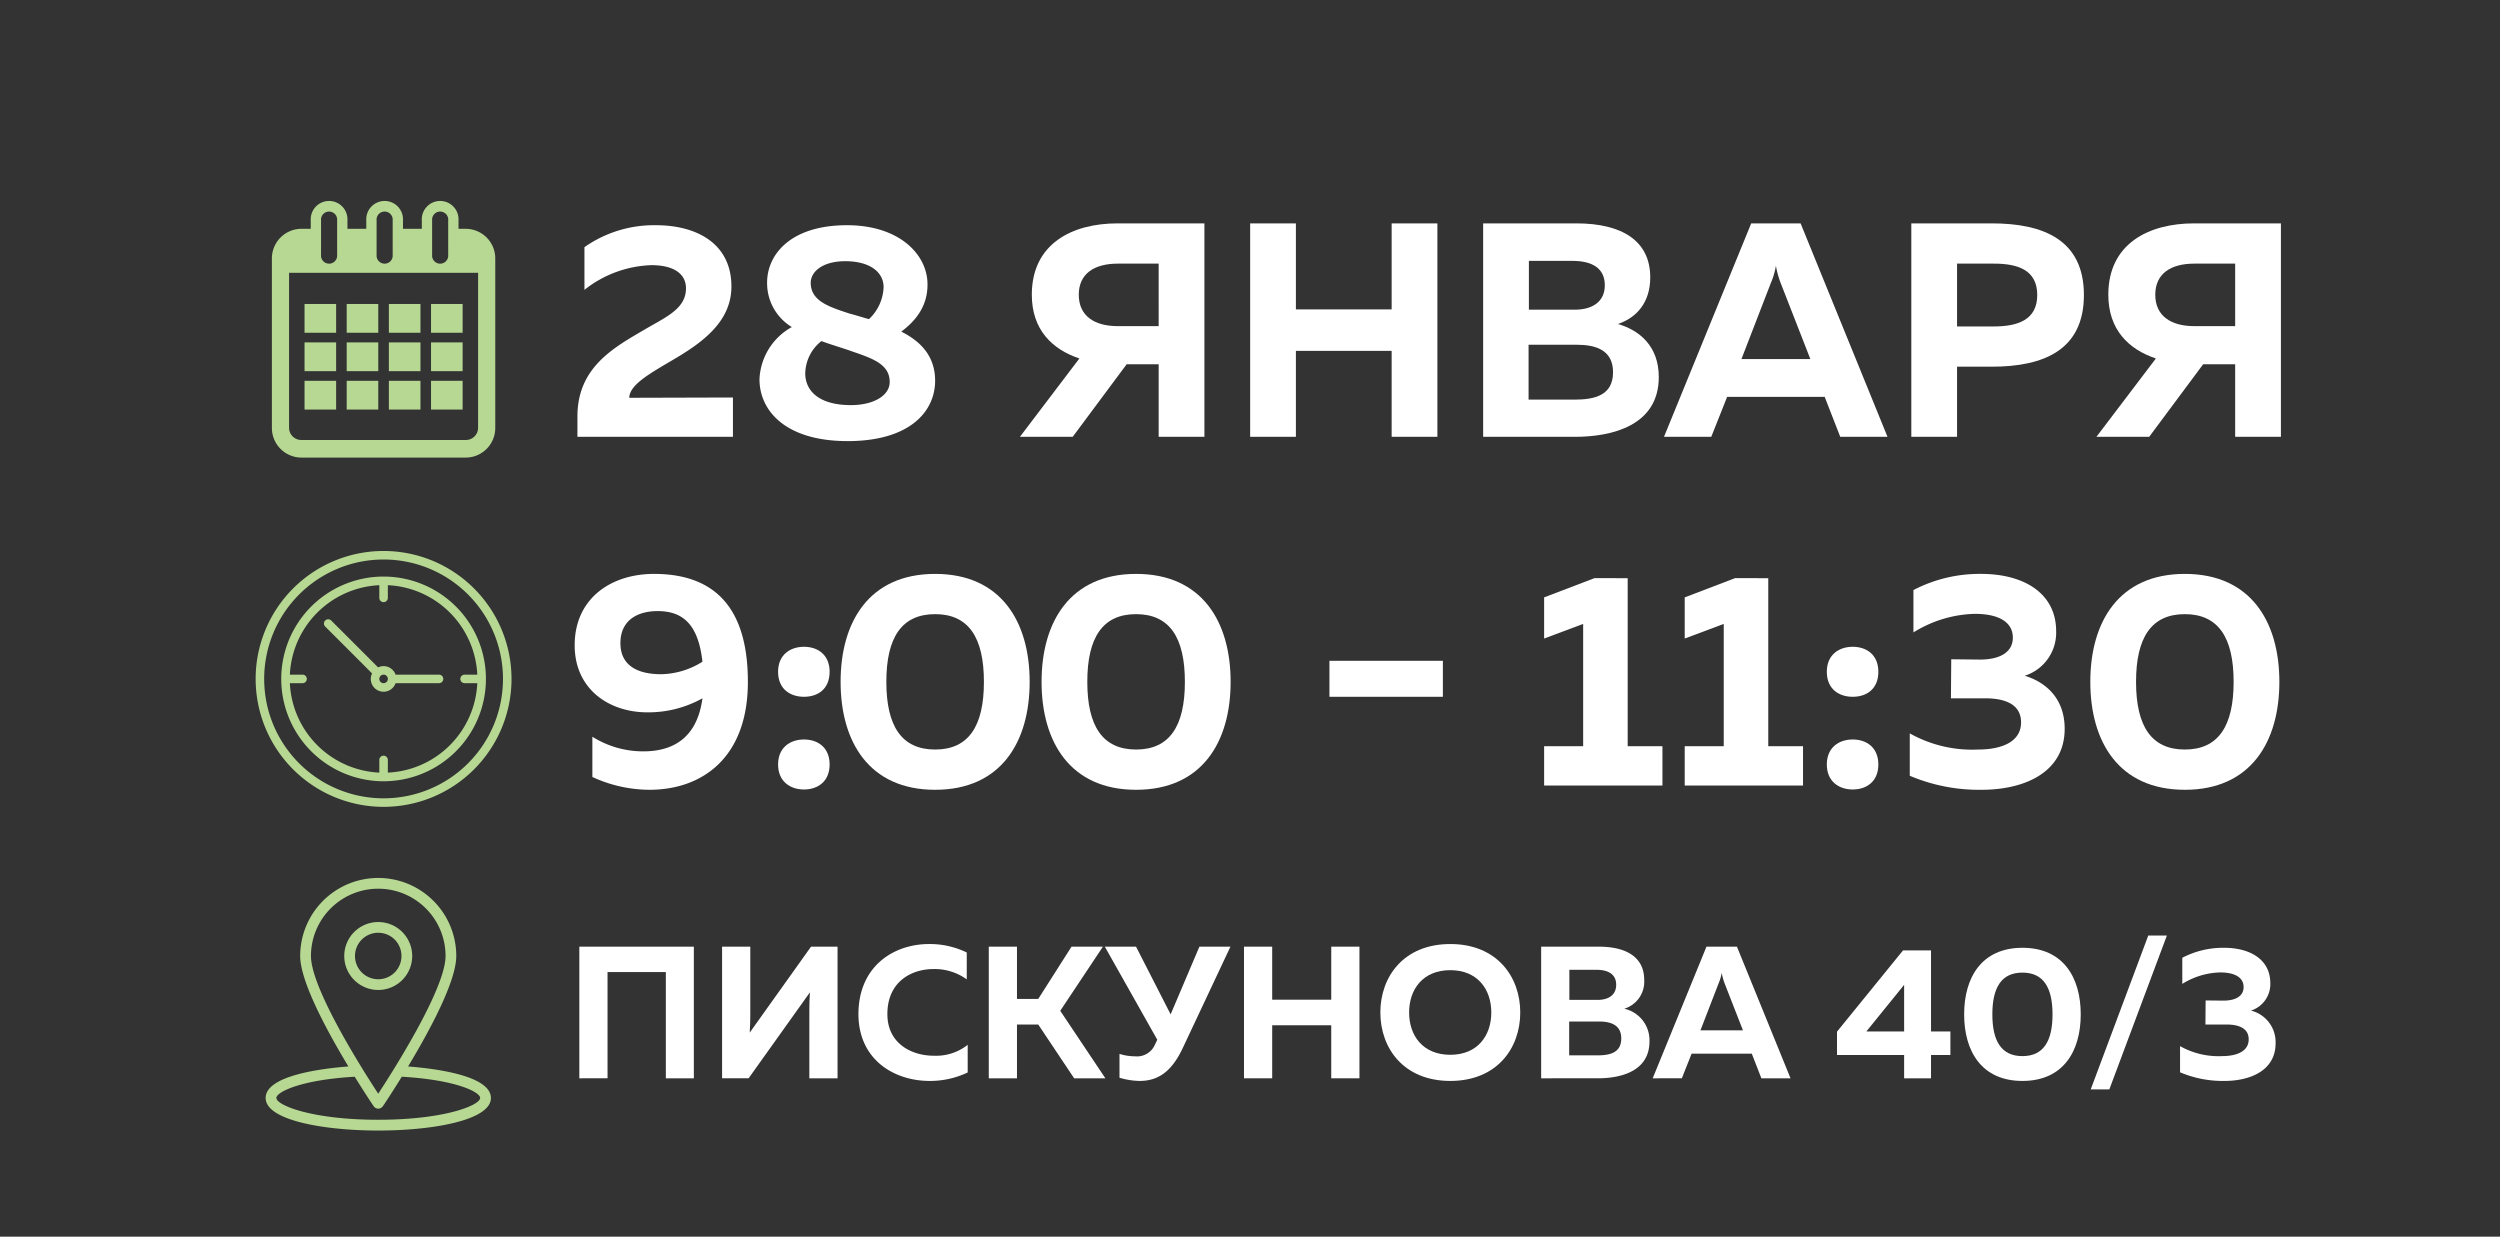 <?xml version="1.0" encoding="UTF-8"?> <svg xmlns="http://www.w3.org/2000/svg" id="Слой_1" data-name="Слой 1" viewBox="0 0 469 232"><rect x="0" y="0" width="469" height="232" fill="#333333" stroke="none"/> <defs> <style> .cls-1 { fill: #fff; } .cls-2 { fill: #b6d892; } </style> </defs> <title>Исп афиша БЗ сайт</title> <g> <path class="cls-1" d="M123.027,42.25c7.837,0,14.187,3.546,14.187,11.498,0,6.579-5.435,10.469-10.526,13.5-4.633,2.746-8.581,4.862-8.638,7.379L137.5,74.57V81.95H108.326V78.117c0-9.382,7.094-13.043,12.814-16.418,4.061-2.346,7.551-3.89,7.551-7.608,0-2.86-2.517-4.348-6.464-4.348a21.297,21.297,0,0,0-12.585,4.634V46.368A22.696,22.696,0,0,1,123.027,42.25Z"></path> <path class="cls-1" d="M158.898,42.25c9.896,0,15.045,5.549,15.102,10.983.057,3.775-1.773,6.636-4.92,8.981,3.547,1.773,6.35,4.519,6.35,9.21,0,5.721-4.69,11.327-16.418,11.327C147.4,82.75,142.48,77.087,142.48,71.138a11.738,11.738,0,0,1,6.064-9.782,9.622,9.622,0,0,1-4.634-8.352C143.91,47.798,148.258,42.25,158.898,42.25Zm-4.805,21.738a7.925,7.925,0,0,0-3.032,6.121C151.118,73.426,153.75,76,159.642,76c4.119,0,7.265-1.716,7.265-4.348,0-3.318-3.204-4.405-7.036-5.721C158.154,65.303,156.095,64.731,154.093,63.987ZM158.555,49c-4.119,0-6.464,1.888-6.464,4.061,0,3.432,3.489,4.519,7.322,5.778,1.144.286,2.345.686,3.604,1.03a8.629,8.629,0,0,0,2.746-6.007C165.763,51.173,163.36,49,158.555,49Z"></path> <path class="cls-1" d="M191.336,81.95,202.492,67.248c-5.148-1.716-8.924-5.435-8.924-11.956,0-9.61,7.608-13.386,16.075-13.386h16.304V81.95h-8.581V68.335h-6.006L201.233,81.95ZM209.7,61.184h7.665V49.457H209.7c-4.348,0-7.322,1.831-7.322,5.835S205.352,61.184,209.7,61.184Z"></path> <path class="cls-1" d="M269.654,41.906V81.95h-8.581V65.818H243.111V81.95H234.53V41.906h8.581V58.038h17.962V41.906Z"></path> <path class="cls-1" d="M295.743,41.906c8.523,0,13.843,3.261,13.843,10.125,0,4.691-2.517,7.551-6.064,8.752,3.947,1.144,7.665,4.061,7.665,9.954,0,9.096-8.752,11.212-15.731,11.212H278.238V41.906ZM295.8,64.674h-9.039V74.971h8.581c3.833,0,7.265-.801,7.265-5.148C302.607,65.589,299.232,64.674,295.8,64.674ZM295,48.942h-8.181v9.153h8.638c3.261,0,5.606-1.487,5.606-4.577C301.063,50.373,298.775,48.942,295,48.942Z"></path> <path class="cls-1" d="M312.165,81.95l16.361-40.044h9.267L354.097,81.95H345.23l-2.917-7.494H324.007L321.032,81.95Zm14.53-14.587h12.928l-5.606-14.358a17.657,17.657,0,0,1-.858-3.147,13.327,13.327,0,0,1-.915,3.147Z"></path> <path class="cls-1" d="M373.665,41.906c9.668,0,17.276,3.089,17.276,13.443s-7.608,13.443-17.276,13.443h-6.521V81.95h-8.581V41.906Zm.4,7.551h-6.922V61.241h6.922c4.405,0,8.123-1.201,8.123-5.892C382.188,50.601,378.47,49.457,374.065,49.457Z"></path> <path class="cls-1" d="M393.289,81.95,404.444,67.248c-5.148-1.716-8.924-5.435-8.924-11.956,0-9.61,7.608-13.386,16.075-13.386h16.304V81.95h-8.581V68.335H413.311L403.185,81.95Zm18.363-20.766h7.665V49.457h-7.665c-4.347,0-7.322,1.831-7.322,5.835S407.305,61.184,411.652,61.184Z"></path> </g> <g> <path class="cls-2" d="M87.433,42.926H86.017v-1.582a3.448,3.448,0,1,0-6.885,0v1.581H75.599V41.344a3.448,3.448,0,1,0-6.885,0v1.581H65.18V41.344a3.448,3.448,0,1,0-6.885,0v1.581H56.487a5.554,5.554,0,0,0-5.48,5.612V80.229a5.554,5.554,0,0,0,5.48,5.612H87.433a5.553,5.553,0,0,0,5.48-5.612V48.537A5.554,5.554,0,0,0,87.433,42.926Zm-6.367-1.582a1.515,1.515,0,1,1,3.017,0v6.465a1.515,1.515,0,1,1-3.017,0Zm-10.418,0a1.515,1.515,0,1,1,3.017,0v6.465a1.515,1.515,0,1,1-3.017,0Zm-10.42,0a1.515,1.515,0,1,1,3.017,0v6.465a1.515,1.515,0,1,1-3.017,0ZM89.689,80.23a2.287,2.287,0,0,1-2.256,2.311H56.487A2.287,2.287,0,0,1,54.231,80.23V51.179H89.689Z"></path> <rect class="cls-2" x="57.132" y="57.026" width="5.925" height="5.399"></rect> <rect class="cls-2" x="65.04" y="57.026" width="5.926" height="5.399"></rect> <rect class="cls-2" x="72.954" y="57.026" width="5.925" height="5.399"></rect> <rect class="cls-2" x="80.862" y="57.026" width="5.926" height="5.399"></rect> <rect class="cls-2" x="57.132" y="64.234" width="5.925" height="5.396"></rect> <rect class="cls-2" x="65.04" y="64.234" width="5.926" height="5.396"></rect> <rect class="cls-2" x="72.954" y="64.234" width="5.925" height="5.396"></rect> <rect class="cls-2" x="80.862" y="64.234" width="5.926" height="5.396"></rect> <rect class="cls-2" x="57.132" y="71.438" width="5.925" height="5.396"></rect> <rect class="cls-2" x="65.04" y="71.438" width="5.926" height="5.396"></rect> <rect class="cls-2" x="72.954" y="71.438" width="5.925" height="5.396"></rect> <rect class="cls-2" x="80.862" y="71.438" width="5.926" height="5.396"></rect> </g> <g> <path class="cls-1" d="M108.683,202.289V177.594H130.167v24.695h-5.256V182.356H113.974v19.932Z"></path> <path class="cls-1" d="M151.832,202.289V189.553c0-1.129.035-2.364.105-3.387l-11.5,16.122h-4.974V177.594h5.292v12.735c0,1.129-.035,2.364-.106,3.387l11.501-16.122h4.974v24.695Z"></path> <path class="cls-1" d="M174.307,177.1a15.909,15.909,0,0,1,7.056,1.587v5.044a10.298,10.298,0,0,0-6.174-1.94c-4.339,0-8.714,2.469-8.714,8.431-.035,5.433,4.41,7.832,8.714,7.832a9.532,9.532,0,0,0,6.35-2.046v5.186a16.412,16.412,0,0,1-7.162,1.588c-6.597,0-13.335-3.951-13.335-12.56C161.078,181.192,167.71,177.1,174.307,177.1Z"></path> <path class="cls-1" d="M185.494,202.289V177.594h5.292v9.807h3.987l6.244-9.807h5.892l-8.008,12.03,8.467,12.665H201.51l-6.738-10.09h-3.987v10.09Z"></path> <path class="cls-1" d="M213.755,202.783a14.001,14.001,0,0,1-3.739-.6v-4.48a9.325,9.325,0,0,0,2.857.459,3.674,3.674,0,0,0,3.81-2.223l.423-.882-9.843-17.463H213.12l6.491,12.7,5.397-12.7H230.83l-8.96,19.05C219.611,201.442,216.895,202.783,213.755,202.783Z"></path> <path class="cls-1" d="M255.033,177.594v24.695h-5.292V192.34H238.664v9.948h-5.292V177.594h5.292v9.949h11.078v-9.949Z"></path> <path class="cls-1" d="M272.077,177.1c8.749,0,13.123,6.138,13.123,12.841s-4.375,12.842-13.123,12.842-13.123-6.139-13.123-12.842S263.328,177.1,272.077,177.1Zm0,4.903c-5.15,0-7.726,3.599-7.726,7.938s2.576,7.938,7.726,7.938c5.115,0,7.69-3.599,7.69-7.938S277.192,182.003,272.077,182.003Z"></path> <path class="cls-1" d="M299.915,177.594c5.256,0,8.538,2.011,8.538,6.244a5.308,5.308,0,0,1-3.74,5.398,6.055,6.055,0,0,1,4.728,6.138c0,5.609-5.398,6.915-9.702,6.915H289.12V177.594Zm.036,14.04h-5.574v6.351h5.292c2.363,0,4.48-.494,4.48-3.175C304.148,192.199,302.067,191.634,299.951,191.634Zm-.494-9.701h-5.045v5.644h5.327c2.011,0,3.457-.917,3.457-2.822C303.196,182.815,301.785,181.933,299.457,181.933Z"></path> <path class="cls-1" d="M310.044,202.289l10.089-24.695h5.715l10.054,24.695h-5.468l-1.799-4.622H317.346l-1.834,4.622Zm8.96-8.996h7.973L323.52,184.438a10.951,10.951,0,0,1-.529-1.94,8.213,8.213,0,0,1-.565,1.94Z"></path> <path class="cls-1" d="M362.26,178.299v15.205h3.633v4.41H362.26v4.375h-5.045v-4.375H344.621V193.54l12.383-15.24Zm-5.045,6.456-7.091,8.749h7.091Z"></path> <path class="cls-1" d="M379.409,177.805c7.655,0,10.937,5.574,10.937,12.489s-3.281,12.489-10.937,12.489-10.936-5.574-10.936-12.489S371.753,177.805,379.409,177.805Zm0,4.657c-3.88,0-5.644,2.716-5.644,7.832s1.764,7.832,5.644,7.832,5.644-2.716,5.644-7.832S383.29,182.462,379.409,182.462Z"></path> <path class="cls-1" d="M392.219,204.37l10.795-28.858h3.493L395.711,204.37Z"></path> <path class="cls-1" d="M422.278,189.588a6.09,6.09,0,0,1,4.622,6.139c0,5.044-4.657,7.056-9.596,7.056a20.503,20.503,0,0,1-8.326-1.623v-4.904a14.741,14.741,0,0,0,7.902,1.87c2.716,0,4.974-.882,4.974-3.14,0-2.046-1.764-2.787-4.163-2.787h-3.951l.035-4.516,3.316.036c2.364,0,3.81-.882,3.81-2.54,0-1.729-1.517-2.752-4.41-2.752a14.036,14.036,0,0,0-7.091,2.152v-4.903a16.573,16.573,0,0,1,7.832-1.87c4.975,0,8.679,2.258,8.679,6.633A5.224,5.224,0,0,1,422.278,189.588Z"></path> </g> <g> <path class="cls-2" d="M76.555,200.07c3.994-6.624,9.042-15.937,9.042-20.724a14.641,14.641,0,0,0-29.282,0c0,4.787,5.048,14.1,9.042,20.724-4.739.358-15.521,1.644-15.521,5.909,0,4.197,10.947,6.112,21.13,6.112,10.173,0,21.13-1.915,21.13-6.112-.01-4.265-10.802-5.551-15.54-5.909ZM58.336,179.346a12.625,12.625,0,1,1,25.25,0c0,6.083-9.69,21.343-12.63,25.83-2.94-4.487-12.62-19.747-12.62-25.83Zm12.62,30.723c-12.368,0-19.109-2.708-19.109-4.1,0-1.073,4.448-3.385,14.699-3.975,1.924,3.104,3.385,5.299,3.578,5.561a1.032,1.032,0,0,0,1.673,0c.203-.242,1.654-2.456,3.578-5.561,10.251.59,14.699,2.892,14.699,3.975-.01,1.402-6.75,4.1-19.119,4.1Z"></path> <path class="cls-2" d="M77.329,179.346a6.373,6.373,0,1,0-6.373,6.373A6.372,6.372,0,0,0,77.329,179.346Zm-10.734,0a4.361,4.361,0,1,1,4.361,4.361A4.362,4.362,0,0,1,66.595,179.346Z"></path> </g> <path class="cls-1" d="M122.682,107.663c12.528,0,17.62,7.665,17.62,20.251,0,14.244-8.581,20.25-18.477,20.25a25.814,25.814,0,0,1-10.697-2.402v-7.551a17.885,17.885,0,0,0,9.553,2.745c5.263,0,10.068-2.23,11.098-9.953a20.819,20.819,0,0,1-10.354,2.631c-7.036,0-13.615-4.232-13.615-12.585C107.809,112.183,114.731,107.663,122.682,107.663ZM116.39,120.648c0,4.462,3.604,5.835,7.608,5.835a14.985,14.985,0,0,0,7.78-2.345c-.801-7.322-3.947-9.496-8.409-9.496C119.593,114.643,116.39,116.358,116.39,120.648Z"></path> <path class="cls-1" d="M150.831,130.717c-2.574,0-4.862-1.43-4.862-4.69,0-3.204,2.288-4.691,4.862-4.691s4.805,1.487,4.805,4.691C155.636,129.287,153.405,130.717,150.831,130.717Zm0,17.391c-2.574,0-4.862-1.487-4.862-4.691s2.288-4.69,4.862-4.69,4.805,1.487,4.805,4.69S153.405,148.107,150.831,148.107Z"></path> <path class="cls-1" d="M213.131,107.663c12.414,0,17.734,9.038,17.734,20.251s-5.32,20.25-17.734,20.25-17.733-9.038-17.733-20.25S200.717,107.663,213.131,107.663Zm0,7.551c-6.293,0-9.153,4.405-9.153,12.7s2.86,12.699,9.153,12.699,9.153-4.404,9.153-12.699S219.423,115.214,213.131,115.214Z"></path> <path class="cls-1" d="M270.683,123.967v6.75h-21.28v-6.75Z"></path> <path class="cls-1" d="M305.352,108.464v31.52h6.521v7.379H289.678v-7.379H297V117.045l-7.322,2.746v-7.723l9.439-3.604Z"></path> <path class="cls-1" d="M331.726,108.464v31.52h6.521v7.379H316.052v-7.379h7.322V117.045l-7.322,2.746v-7.723l9.439-3.604Z"></path> <path class="cls-1" d="M347.574,130.717c-2.574,0-4.862-1.43-4.862-4.69,0-3.204,2.288-4.691,4.862-4.691s4.805,1.487,4.805,4.691C352.379,129.287,350.148,130.717,347.574,130.717Zm0,17.391c-2.574,0-4.862-1.487-4.862-4.691s2.288-4.69,4.862-4.69,4.805,1.487,4.805,4.69S350.148,148.107,347.574,148.107Z"></path> <path class="cls-1" d="M379.839,126.77c3.947,1.201,7.494,4.233,7.494,9.954,0,8.18-7.551,11.44-15.56,11.44a33.254,33.254,0,0,1-13.5-2.631v-7.952a23.907,23.907,0,0,0,12.814,3.032c4.405,0,8.066-1.43,8.066-5.091,0-3.318-2.86-4.52-6.75-4.52h-6.407l.058-7.322,5.377.057c3.833,0,6.178-1.43,6.178-4.118,0-2.803-2.46-4.462-7.15-4.462a22.755,22.755,0,0,0-11.498,3.489v-7.951a26.876,26.876,0,0,1,12.7-3.032c8.066,0,14.072,3.661,14.072,10.755A8.47,8.47,0,0,1,379.839,126.77Z"></path> <path class="cls-1" d="M409.875,107.663c12.414,0,17.734,9.038,17.734,20.251s-5.32,20.25-17.734,20.25-17.733-9.038-17.733-20.25S397.461,107.663,409.875,107.663Zm0,7.551c-6.293,0-9.153,4.405-9.153,12.7s2.86,12.699,9.153,12.699,9.153-4.404,9.153-12.699S416.167,115.214,409.875,115.214Z"></path> <path class="cls-2" d="M71.96,103.364a24,24,0,1,0,24,24A24,24,0,0,0,71.96,103.364Zm0,46.4a22.4,22.4,0,1,1,22.4-22.4A22.4,22.4,0,0,1,71.96,149.764Z"></path> <path class="cls-2" d="M71.96,108.164a19.2,19.2,0,1,0,19.2,19.2A19.2,19.2,0,0,0,71.96,108.164Zm.8,36.78v-2.38a.8.8,0,0,0-1.6,0v2.38a17.621,17.621,0,0,1-16.78-16.78h2.38a.8.8,0,1,0,0-1.6H54.38a17.621,17.621,0,0,1,16.78-16.78v2.38a.8.8,0,0,0,1.6,0v-2.38a17.621,17.621,0,0,1,16.78,16.78H87.16a.8.8,0,0,0,0,1.6h2.38A17.621,17.621,0,0,1,72.76,144.944Z"></path> <path class="cls-2" d="M82.36,126.564H74.213a2.4,2.4,0,0,0-2.253-1.6,2.364,2.364,0,0,0-1.03.24l-.005-.007-8.8-8.8a.8.8,0,0,0-1.131,1.131l8.8,8.8.007.005a2.392,2.392,0,1,0,4.411,1.831H82.36a.8.8,0,0,0,0-1.6Zm-10.4,1.6a.8.8,0,1,1,.8-.8A.8.8,0,0,1,71.96,128.164Z"></path> <path class="cls-1" d="M175.43,107.663c12.414,0,17.734,9.038,17.734,20.251s-5.32,20.25-17.734,20.25-17.733-9.038-17.733-20.25S163.016,107.663,175.43,107.663Zm0,7.551c-6.293,0-9.153,4.405-9.153,12.7s2.86,12.699,9.153,12.699,9.153-4.404,9.153-12.699S181.722,115.213,175.43,115.213Z"></path> </svg> 